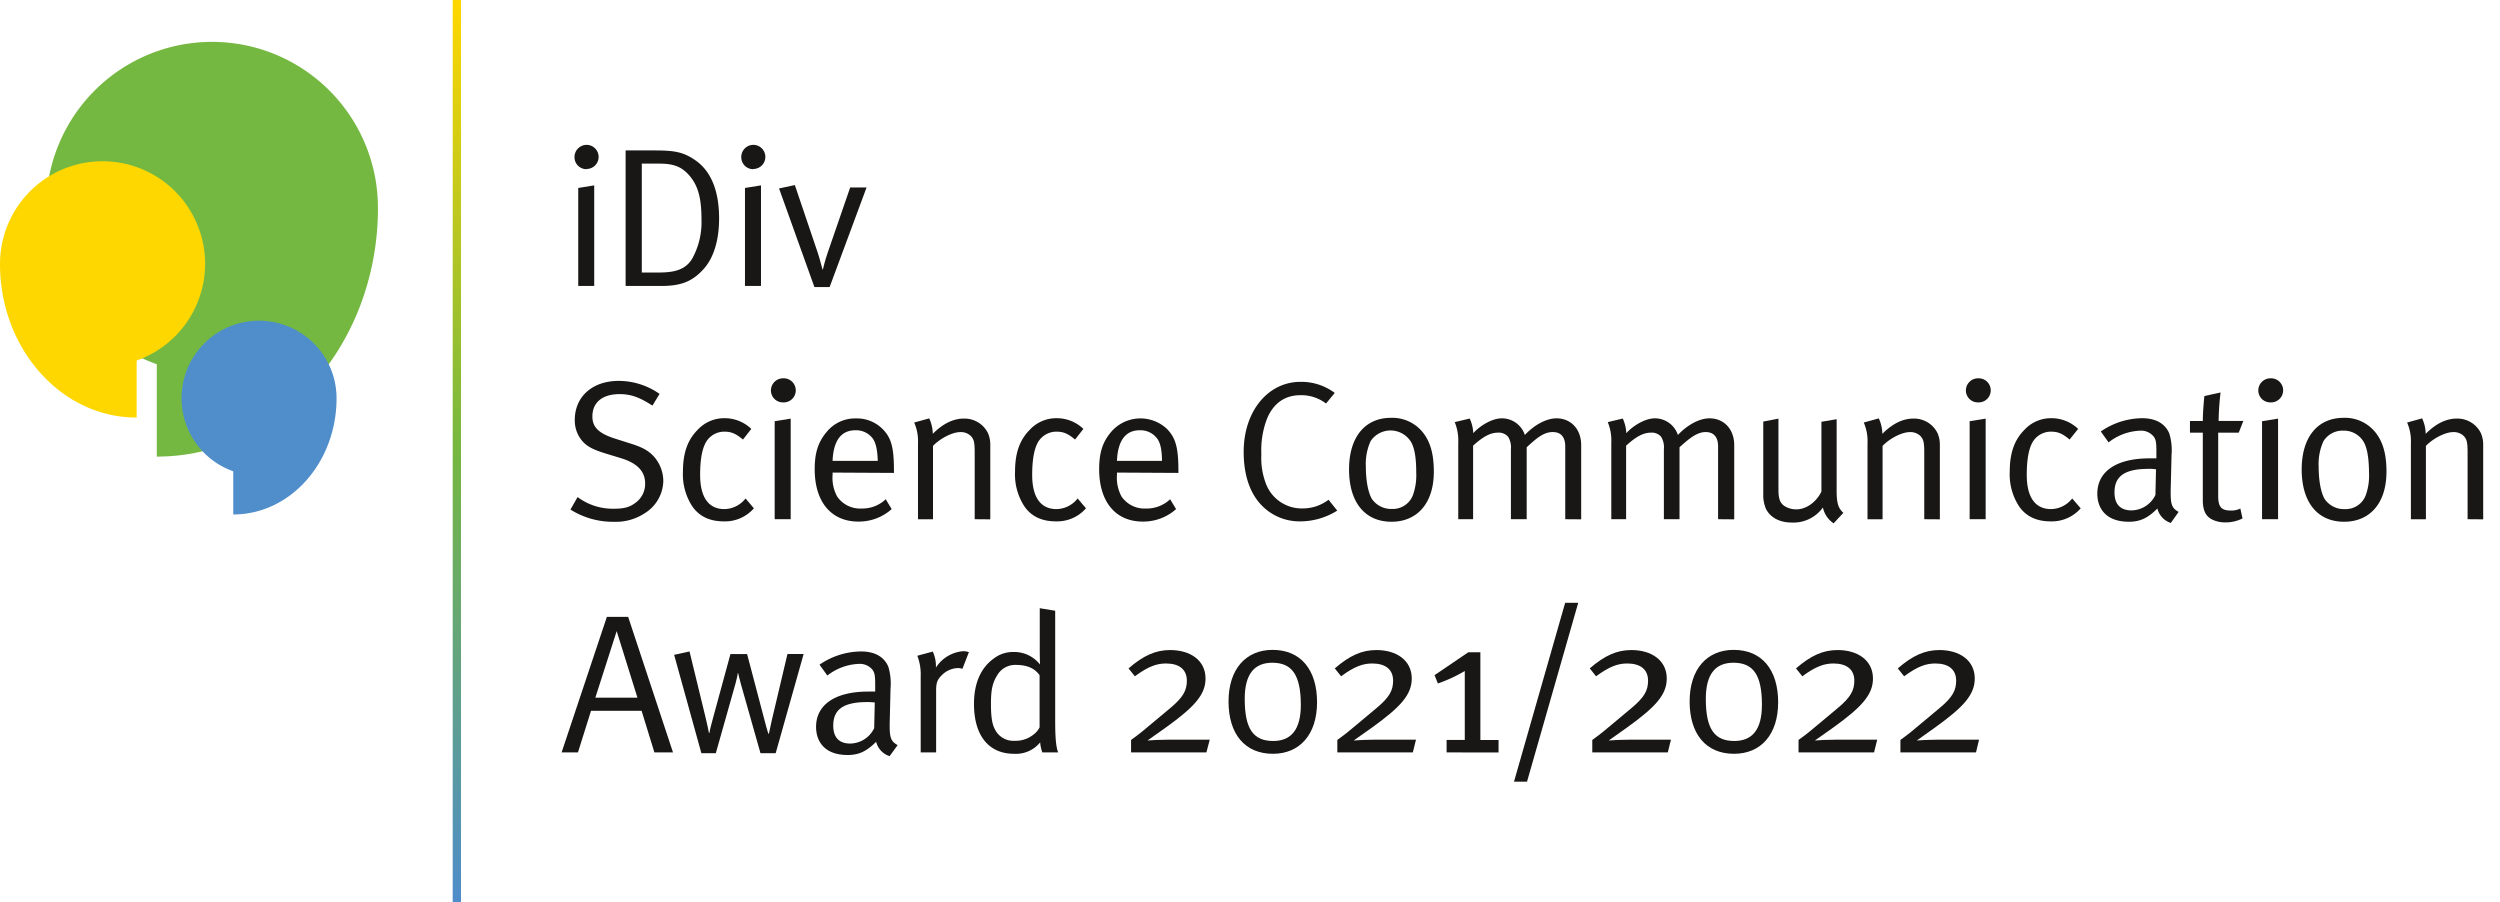 <?xml version="1.0" encoding="UTF-8"?>
<svg xmlns="http://www.w3.org/2000/svg" xmlns:xlink="http://www.w3.org/1999/xlink" viewBox="0 0 600.96 216.85">
  <defs>
    <style>.cls-1{isolation:isolate;}.cls-2{fill:#75b841;}.cls-3{fill:gold;mix-blend-mode:soft-light;}.cls-4{fill:#4f8eca;mix-blend-mode:multiply;}.cls-5{fill:#181716;}.cls-6{fill:url(#linear-gradient);}</style>
    <linearGradient id="linear-gradient" x1="109.82" y1="216.85" x2="109.82" gradientUnits="userSpaceOnUse">
      <stop offset="0" stop-color="#4e8dca"></stop>
      <stop offset="0.5" stop-color="#75b740"></stop>
      <stop offset="1" stop-color="gold"></stop>
    </linearGradient>
  </defs>
  <g class="cls-1">
    <g id="Ebene_1" data-name="Ebene 1">
      <path class="cls-2" d="M90.85,49.94c0,.37,0,.75,0,1.12-.53,32.53-24.13,58.7-53.16,58.7V87.55A39.88,39.88,0,1,1,90.85,49.94Z"></path>
      <path class="cls-3" d="M0,63.41c0,.23,0,.47,0,.7.33,20.1,14.91,36.27,32.85,36.27V86.66A24.65,24.65,0,1,0,0,63.41Z"></path>
      <path class="cls-4" d="M80.9,95.73v.52c-.25,15.2-11.27,27.42-24.83,27.42V113.29A18.63,18.63,0,1,1,80.9,95.73Z"></path>
      <path class="cls-5" d="M141,40.67a2.88,2.88,0,0,1-2.9-2.85,2.93,2.93,0,0,1,2.9-3,2.9,2.9,0,0,1,0,5.8Zm-2,28.07V45.18l3.84-.62V68.74Z"></path>
      <path class="cls-5" d="M169.15,64.66c-2.85,3.18-5.7,4.08-10.26,4.08h-8.5V36.16h6.51c5,0,7.27.23,10.45,2.51,3.7,2.66,5.51,7.46,5.51,13.83C172.86,58.2,171.34,62.23,169.15,64.66Zm-3.32-22.33c-2.14-2.52-4.23-3-7.65-3h-3.9V65.51h3.9c3.37,0,6.51-.38,8.26-3.42A18.06,18.06,0,0,0,168.63,53C168.63,48.08,168,44.94,165.83,42.33Z"></path>
      <path class="cls-5" d="M181.08,40.67a2.87,2.87,0,0,1-2.89-2.85,2.92,2.92,0,0,1,2.89-3,2.9,2.9,0,0,1,0,5.8Zm-2,28.07V45.18l3.85-.62V68.74Z"></path>
      <path class="cls-5" d="M199.43,69h-3.66l-8.5-23.7,3.8-.81,5.51,16.29c.57,1.71,1,3.61,1.14,4h.09c.1-.38.48-2.09,1.14-4l5.42-15.72h3.94Z"></path>
      <path class="cls-5" d="M154.89,123.43a12.57,12.57,0,0,1-7.31,2,19.12,19.12,0,0,1-10.45-2.94l1.71-3a14.18,14.18,0,0,0,8.74,2.8c2.47,0,3.8-.38,5.17-1.42a5.58,5.58,0,0,0,2.33-4.66c0-2.9-1.9-4.89-5.84-6.08l-3.28-1c-2.94-.9-4.51-1.56-5.79-2.89a7.6,7.6,0,0,1-2-5.32c0-5.56,4.23-9.36,10.55-9.36a17.13,17.13,0,0,1,9.83,3.13l-1.71,2.81c-3.13-2-5.13-2.76-7.93-2.76-4.09,0-6.51,2-6.51,5.37,0,2.61,1.57,4.08,5.42,5.32l3.75,1.19c2.9.9,4.42,1.75,5.75,3.27a9,9,0,0,1,2.13,5.75A9.35,9.35,0,0,1,154.89,123.43Z"></path>
      <path class="cls-5" d="M174,125.33q-5.05,0-7.55-3.56a14.06,14.06,0,0,1-2.28-8.41c0-5.18,1.52-8,3.56-10.07a8.66,8.66,0,0,1,6.41-2.76,9.22,9.22,0,0,1,6.46,2.57l-2,2.56c-1.66-1.37-2.71-1.9-4.51-1.9a5.1,5.1,0,0,0-4.46,2.66c-.91,1.67-1.33,4.28-1.33,7.75,0,5.32,2,8.21,5.84,8.21a6.6,6.6,0,0,0,5.08-2.56l2,2.37A9.19,9.19,0,0,1,174,125.33Z"></path>
      <path class="cls-5" d="M188.22,96.73a2.87,2.87,0,0,1-2.9-2.85,2.92,2.92,0,0,1,2.9-2.94,2.9,2.9,0,1,1,0,5.79Zm-2,28.08V101.25l3.85-.62v24.18Z"></path>
      <path class="cls-5" d="M200.14,113.6v.57a9.38,9.38,0,0,0,1.09,5.17,6.68,6.68,0,0,0,5.89,2.9,8.17,8.17,0,0,0,5.8-2.23l1.42,2.37a11.82,11.82,0,0,1-8,3c-6.55,0-10.5-4.75-10.5-12.59,0-4,.86-6.55,2.85-8.93a8.83,8.83,0,0,1,7.08-3.28,8.72,8.72,0,0,1,6.41,2.57c2.05,2.09,2.71,4.32,2.71,10v.53Zm9.74-8.08a5,5,0,0,0-4.28-2.09c-3.37,0-5.27,2.47-5.46,7.36H211C210.92,108.23,210.59,106.66,209.88,105.52Z"></path>
      <path class="cls-5" d="M234.3,124.81v-16c0-2.52-.19-3.14-.86-3.94a3.45,3.45,0,0,0-2.61-1c-1.9,0-4.84,1.52-6.55,3.32v17.63h-3.61V106.57a11.15,11.15,0,0,0-.91-5l3.61-1a9.2,9.2,0,0,1,.86,3.71c2.47-2.47,4.94-3.66,7.46-3.66a6.28,6.28,0,0,1,5.79,3.47,6.77,6.77,0,0,1,.57,2.75v18Z"></path>
      <path class="cls-5" d="M253.83,125.33q-5.06,0-7.55-3.56a14.06,14.06,0,0,1-2.28-8.41c0-5.18,1.52-8,3.56-10.07a8.65,8.65,0,0,1,6.41-2.76,9.22,9.22,0,0,1,6.46,2.57l-2,2.56c-1.66-1.37-2.71-1.9-4.51-1.9a5.13,5.13,0,0,0-4.47,2.66c-.9,1.67-1.33,4.28-1.33,7.75,0,5.32,2,8.21,5.85,8.21a6.6,6.6,0,0,0,5.08-2.56l2,2.37A9.19,9.19,0,0,1,253.83,125.33Z"></path>
      <path class="cls-5" d="M268.5,113.6v.57a9.47,9.47,0,0,0,1.09,5.17,6.68,6.68,0,0,0,5.89,2.9,8.15,8.15,0,0,0,5.8-2.23l1.43,2.37a11.84,11.84,0,0,1-8,3c-6.55,0-10.49-4.75-10.49-12.59,0-4,.85-6.55,2.85-8.93a9.28,9.28,0,0,1,13.49-.71c2,2.09,2.71,4.32,2.71,10v.53Zm9.74-8.08a5,5,0,0,0-4.28-2.09c-3.37,0-5.27,2.47-5.46,7.36h10.83C279.29,108.23,279,106.66,278.24,105.52Z"></path>
      <path class="cls-5" d="M312.35,125.33a12.64,12.64,0,0,1-9.5-4.32c-2.76-3.14-3.89-7.56-3.89-12.4,0-9.69,5.79-16.82,13.67-16.82a13.39,13.39,0,0,1,8.22,2.66L318.76,97a9.77,9.77,0,0,0-6.17-2c-3.75,0-6.46,1.95-8,5.6a21.2,21.2,0,0,0-1.38,8.65,17.22,17.22,0,0,0,1.05,6.89,9.19,9.19,0,0,0,8.74,6.08,10.24,10.24,0,0,0,6.36-2.09l2.09,2.61A16.74,16.74,0,0,1,312.35,125.33Z"></path>
      <path class="cls-5" d="M334.51,125.42c-6.51,0-10.22-4.79-10.22-12.58s3.85-12.4,10.07-12.4a9.38,9.38,0,0,1,8.13,4.13c1.47,2.14,2.18,4.94,2.18,8.79C344.67,121.24,340.44,125.42,334.51,125.42Zm4.84-18.9a5.77,5.77,0,0,0-9.88-.48,13.28,13.28,0,0,0-1.14,6.18c0,3.32.57,6.27,1.47,7.74a5.62,5.62,0,0,0,4.8,2.38,5.15,5.15,0,0,0,5.13-3.57,14.07,14.07,0,0,0,.71-5.13C340.44,110.32,340.11,108.09,339.35,106.52Z"></path>
      <path class="cls-5" d="M376.26,124.81V107.33c0-2.28-1.05-3.47-3-3.47-2.14,0-3.8,1.38-6.27,3.66v17.29H363.2V108a4.85,4.85,0,0,0-.67-3,2.94,2.94,0,0,0-2.42-1c-1.81,0-3.56.9-6,3.14v17.67h-3.57V106.47a11.69,11.69,0,0,0-.85-5l3.61-.86a9.52,9.52,0,0,1,.85,3.52c1.57-1.76,4.47-3.57,6.89-3.57a5.81,5.81,0,0,1,5.51,4c2.28-2.43,5.18-4,7.6-4,3.52,0,5.94,2.66,5.94,6.42v17.86Z"></path>
      <path class="cls-5" d="M413,124.81V107.33c0-2.28-1.05-3.47-3-3.47s-3.8,1.38-6.27,3.66v17.29h-3.76V108a4.86,4.86,0,0,0-.66-3,2.94,2.94,0,0,0-2.42-1c-1.81,0-3.57.9-6,3.14v17.67h-3.56V106.47a11.69,11.69,0,0,0-.85-5l3.61-.86a9.52,9.52,0,0,1,.85,3.52c1.57-1.76,4.47-3.57,6.89-3.57a5.82,5.82,0,0,1,5.51,4c2.28-2.43,5.18-4,7.6-4,3.51,0,5.94,2.66,5.94,6.42v17.86Z"></path>
      <path class="cls-5" d="M440.77,125.8a6.09,6.09,0,0,1-2.57-3.8,8.74,8.74,0,0,1-7.5,3.61c-3,0-5.23-1.28-6.23-3.37a8.6,8.6,0,0,1-.61-3.51V101.34l3.65-.71v17c0,2.24.34,3.23,1.43,4a5.24,5.24,0,0,0,2.9.81c2.32,0,4.75-1.71,6-4.27V101.39l3.66-.62V118c0,3,.42,4.18,1.61,5.28Z"></path>
      <path class="cls-5" d="M462.56,124.81v-16c0-2.52-.19-3.14-.86-3.94a3.45,3.45,0,0,0-2.61-1c-1.9,0-4.84,1.52-6.55,3.32v17.63h-3.62V106.57a11.22,11.22,0,0,0-.9-5l3.61-1a9.2,9.2,0,0,1,.86,3.71c2.47-2.47,4.94-3.66,7.45-3.66a6.29,6.29,0,0,1,5.8,3.47,6.77,6.77,0,0,1,.57,2.75v18Z"></path>
      <path class="cls-5" d="M475.47,96.73a2.87,2.87,0,0,1-2.9-2.85,2.92,2.92,0,0,1,2.9-2.94,2.9,2.9,0,1,1,0,5.79Zm-2,28.08V101.25l3.85-.62v24.18Z"></path>
      <path class="cls-5" d="M492.94,125.33q-5.06,0-7.55-3.56a14.06,14.06,0,0,1-2.28-8.41c0-5.18,1.52-8,3.56-10.07a8.67,8.67,0,0,1,6.42-2.76,9.24,9.24,0,0,1,6.46,2.57l-2.05,2.56c-1.66-1.37-2.7-1.9-4.51-1.9a5.1,5.1,0,0,0-4.46,2.66c-.91,1.67-1.33,4.28-1.33,7.75,0,5.32,2,8.21,5.84,8.21a6.58,6.58,0,0,0,5.08-2.56l2.05,2.37A9.22,9.22,0,0,1,492.94,125.33Z"></path>
      <path class="cls-5" d="M521.83,125.71a4.87,4.87,0,0,1-3.23-3.47c-2.28,2.28-4.13,3.18-6.84,3.18-5.84,0-7.6-3.56-7.6-6.74,0-5.37,4.61-8.5,12.54-8.5.52,0,.9,0,1.66,0v-1.66c0-2.09-.09-2.94-.76-3.7a3.87,3.87,0,0,0-3.18-1.29,13.07,13.07,0,0,0-7.55,2.81L505,103.72a17.79,17.79,0,0,1,9.92-3.19c3.28,0,5.56,1.29,6.56,3.71a14,14,0,0,1,.52,5.22l-.19,7.79c-.09,3.85.14,4.85,1.9,5.8Zm-5.41-13c-6,0-8.13,2-8.13,5.66,0,2.8,1.38,4.32,4.09,4.32a6.49,6.49,0,0,0,5.75-3.71l.14-6.17C517.79,112.74,516.94,112.69,516.42,112.69Z"></path>
      <path class="cls-5" d="M538.16,104h-4.94V119.2c0,2.61.71,3.52,3,3.52a4.71,4.71,0,0,0,2.32-.48l.53,2.38a8.87,8.87,0,0,1-4.18.95,6.84,6.84,0,0,1-3.09-.67c-1.66-.81-2.28-2.33-2.28-4.7V104h-3.09v-2.8h3.09c0-2,.28-5.22.38-6l3.89-.86a64.92,64.92,0,0,0-.47,6.84h5.94Z"></path>
      <path class="cls-5" d="M545.76,96.73a2.87,2.87,0,0,1-2.9-2.85,2.92,2.92,0,0,1,2.9-2.94,2.9,2.9,0,1,1,0,5.79Zm-2,28.08V101.25l3.85-.62v24.18Z"></path>
      <path class="cls-5" d="M563.5,125.42c-6.51,0-10.21-4.79-10.21-12.58s3.85-12.4,10.07-12.4a9.36,9.36,0,0,1,8.12,4.13c1.47,2.14,2.19,4.94,2.19,8.79C573.67,121.24,569.44,125.42,563.5,125.42Zm4.85-18.9a5.49,5.49,0,0,0-5-3,5.4,5.4,0,0,0-4.84,2.56,13.28,13.28,0,0,0-1.14,6.18c0,3.32.57,6.27,1.47,7.74a5.6,5.6,0,0,0,4.8,2.38,5.15,5.15,0,0,0,5.13-3.57,14.07,14.07,0,0,0,.71-5.13C569.44,110.32,569.11,108.09,568.35,106.52Z"></path>
      <path class="cls-5" d="M593.17,124.81v-16c0-2.52-.19-3.14-.86-3.94a3.45,3.45,0,0,0-2.61-1c-1.9,0-4.84,1.52-6.55,3.32v17.63h-3.61V106.57a11.15,11.15,0,0,0-.91-5l3.61-1a9.2,9.2,0,0,1,.86,3.71c2.47-2.47,4.94-3.66,7.46-3.66a6.28,6.28,0,0,1,5.79,3.47,6.77,6.77,0,0,1,.57,2.75v18Z"></path>
      <path class="cls-5" d="M157.31,180.87l-3.08-10H142.07l-3.14,10H135l10.88-32.58H151l10.78,32.58Zm-9.07-29.16-5.13,16h10.12Z"></path>
      <path class="cls-5" d="M186.46,181.06h-3.65l-4.71-16.62c-.38-1.38-.61-2.43-.66-2.62h-.1c0,.34-.33,1.76-.52,2.43l-4.75,16.81H168.6l-6.55-23.65,3.7-.81,3.8,15.63c.48,1.94.81,3.61.86,3.94h.14c0-.33.38-1.9.81-3.42l4.23-15.53h4l4.14,15.72c.28,1.14.8,3,1,3.47h.09c.24-1.1.48-2.19.71-3.28l3.76-15.91h3.89Z"></path>
      <path class="cls-5" d="M213.84,181.77a4.86,4.86,0,0,1-3.23-3.46c-2.28,2.28-4.13,3.18-6.84,3.18-5.84,0-7.6-3.56-7.6-6.75,0-5.36,4.61-8.5,12.54-8.5.53,0,.91,0,1.67,0v-1.66c0-2.09-.1-2.95-.76-3.71a3.92,3.92,0,0,0-3.19-1.28,13.07,13.07,0,0,0-7.55,2.8L197,159.78A17.81,17.81,0,0,1,207,156.6c3.27,0,5.55,1.28,6.55,3.7a14.08,14.08,0,0,1,.52,5.23l-.19,7.79c-.09,3.85.15,4.84,1.9,5.79Zm-5.41-13c-6,0-8.13,2-8.13,5.65,0,2.81,1.38,4.32,4.09,4.32a6.5,6.5,0,0,0,5.75-3.7l.14-6.18C209.8,168.81,209,168.76,208.43,168.76Z"></path>
      <path class="cls-5" d="M231.35,160.78a3,3,0,0,0-1-.19,5.67,5.67,0,0,0-3.95,1.71c-1.09,1.09-1.37,1.8-1.37,3.75v14.82h-3.71V162.63a12.56,12.56,0,0,0-.81-5l3.71-1a8.28,8.28,0,0,1,.76,3.85,8.57,8.57,0,0,1,6.65-3.95,4.18,4.18,0,0,1,1.28.24Z"></path>
      <path class="cls-5" d="M250.56,180.87a8.85,8.85,0,0,1-.52-2.42,7.5,7.5,0,0,1-6.27,2.75c-6.13,0-9.64-4.41-9.64-12,0-5,1.66-8.74,4.89-11a7.49,7.49,0,0,1,4.56-1.47,7.84,7.84,0,0,1,6.41,3c0-.38-.05-2.14-.05-3.66V146.2l3.71.61v26.41c0,4.09.19,6.27.71,7.65Zm-.66-18.57c-1.19-1.66-3-2.47-5.75-2.47a5,5,0,0,0-4.42,2.47c-1.14,1.8-1.52,3.51-1.52,6.84,0,2.75.19,4.8.95,6.17a4.92,4.92,0,0,0,4.75,2.76,6.8,6.8,0,0,0,4.56-1.52,4.7,4.7,0,0,0,1.43-1.71Z"></path>
      <path class="cls-5" d="M290,180.87H271.89v-3c.43-.29,2.28-1.66,3.66-2.85l5.75-4.8c3.13-2.61,4-4.27,4-6.6,0-2.66-1.81-4.13-5-4.13-2.18,0-4.22.66-7.5,3.08l-1.52-1.9c3.56-3.08,6.51-4.41,10-4.41,4.9,0,8.51,2.51,8.51,6.84,0,3.89-2.66,6.84-9.6,11.82L275.84,178c1.14-.09,3.23-.19,4.89-.19H290.8Z"></path>
      <path class="cls-5" d="M306,181.2c-6.79,0-10.68-4.79-10.68-12.58s4.18-12.4,10.59-12.4c6.79,0,10.69,4.8,10.69,12.59S312.39,181.2,306,181.2Zm-.14-21.89c-4.32,0-6.65,2.7-6.65,8.69,0,7.12,2,10.12,6.84,10.12,4.32,0,6.65-2.71,6.65-8.7C312.67,162.3,310.63,159.31,305.83,159.31Z"></path>
      <path class="cls-5" d="M339.62,180.87H321.47v-3c.43-.29,2.28-1.66,3.66-2.85l5.75-4.8c3.13-2.61,4-4.27,4-6.6,0-2.66-1.81-4.13-5-4.13-2.18,0-4.23.66-7.5,3.08l-1.52-1.9c3.56-3.08,6.5-4.41,10-4.41,4.89,0,8.5,2.51,8.5,6.84,0,3.89-2.66,6.84-9.59,11.82L325.41,178c1.14-.09,3.23-.19,4.9-.19h10.07Z"></path>
      <path class="cls-5" d="M347.74,180.87v-3h4.37V161.3a36.24,36.24,0,0,1-6.46,3l-.81-2,8.12-5.51h2.9v21.09h4.37v3Z"></path>
      <path class="cls-5" d="M367.07,187.9h-3.13l12.3-43h3.14Z"></path>
      <path class="cls-5" d="M400.91,180.87H382.76v-3c.43-.29,2.28-1.66,3.66-2.85l5.75-4.8c3.13-2.61,4-4.27,4-6.6,0-2.66-1.81-4.13-5-4.13-2.18,0-4.22.66-7.5,3.08l-1.52-1.9c3.56-3.08,6.51-4.41,10-4.41,4.9,0,8.51,2.51,8.51,6.84,0,3.89-2.66,6.84-9.6,11.82L386.71,178c1.14-.09,3.23-.19,4.89-.19h10.07Z"></path>
      <path class="cls-5" d="M416.84,181.2c-6.79,0-10.68-4.79-10.68-12.58s4.18-12.4,10.59-12.4c6.79,0,10.69,4.8,10.69,12.59S423.26,181.2,416.84,181.2Zm-.14-21.89c-4.32,0-6.65,2.7-6.65,8.69,0,7.12,2,10.12,6.84,10.12,4.32,0,6.65-2.71,6.65-8.7C423.54,162.3,421.5,159.31,416.7,159.31Z"></path>
      <path class="cls-5" d="M450.49,180.87H432.34v-3c.43-.29,2.28-1.66,3.66-2.85l5.75-4.8c3.13-2.61,4-4.27,4-6.6,0-2.66-1.81-4.13-5-4.13-2.18,0-4.23.66-7.5,3.08l-1.52-1.9c3.56-3.08,6.5-4.41,10-4.41,4.89,0,8.5,2.51,8.5,6.84,0,3.89-2.66,6.84-9.59,11.82L436.28,178c1.14-.09,3.23-.19,4.9-.19h10.07Z"></path>
      <path class="cls-5" d="M475,180.87H456.83v-3c.42-.29,2.28-1.66,3.65-2.85l5.75-4.8c3.14-2.61,4-4.27,4-6.6,0-2.66-1.8-4.13-5-4.13-2.19,0-4.23.66-7.51,3.08l-1.52-1.9c3.56-3.08,6.51-4.41,10-4.41,4.89,0,8.5,2.51,8.5,6.84,0,3.89-2.66,6.84-9.6,11.82L460.77,178c1.14-.09,3.23-.19,4.89-.19h10.07Z"></path>
      <rect class="cls-6" x="108.82" width="2" height="216.85"></rect>
    </g>
  </g>
</svg>
